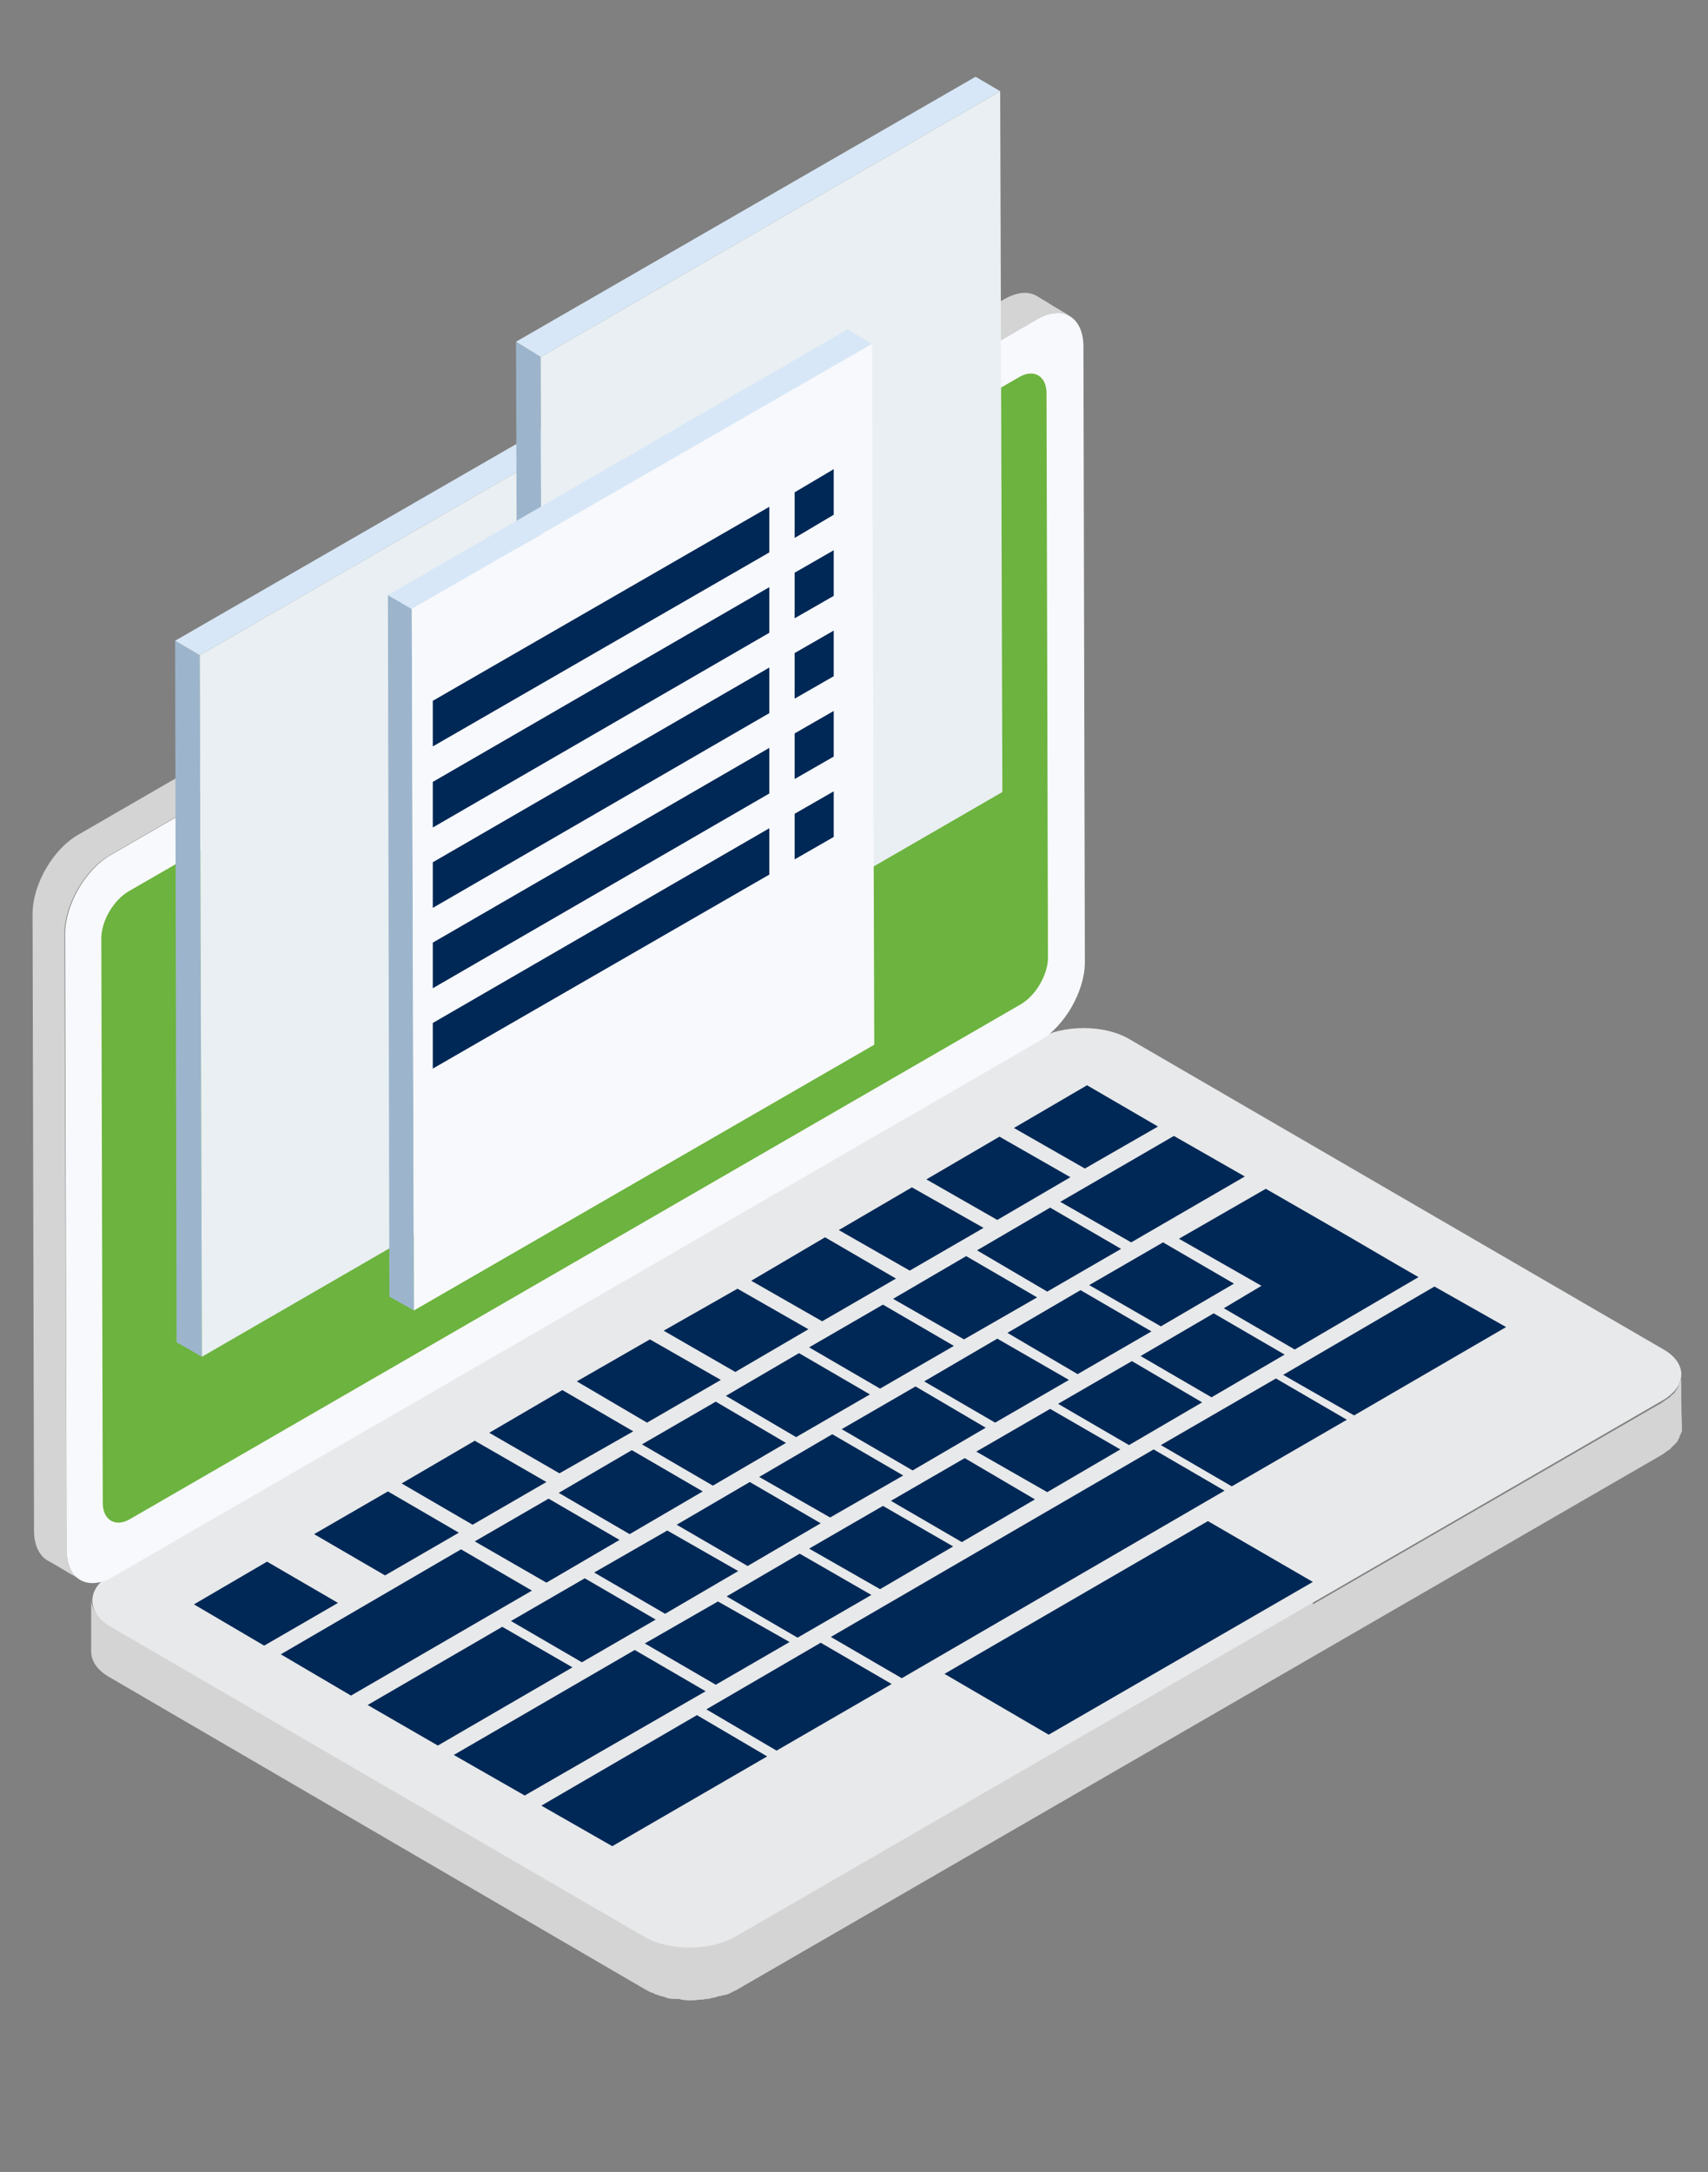 <?xml version="1.0" encoding="utf-8"?>
<!-- Generator: Adobe Illustrator 22.1.0, SVG Export Plug-In . SVG Version: 6.00 Build 0)  -->
<svg version="1.1" id="Layer_1" xmlns="http://www.w3.org/2000/svg" xmlns:xlink="http://www.w3.org/1999/xlink" x="0px" y="0px"
	 viewBox="0 0 236 300" style="enable-background:new 0 0 236 300;" xml:space="preserve">
<rect x="0" y="0" width="236" height="300" fill="#808080" stroke="none"/>
<style type="text/css">
	.st0{fill:#6CB33F;}
	.st1{fill:#D4D4D4;}
	.st2{fill:#E8E9EA;}
	.st3{fill:#002856;}
	.st4{fill:#F8F9FC;}
	.st5{enable-background:new    ;}
	.st6{fill:#9CB5CC;}
	.st7{fill:#D7E7F7;}
	.st8{fill:#E9EFF2;}
</style>
<g>
	<path class="st0" d="M142.4,49.9c2.1-1.3,3.9-0.2,3.9,2.2l0.2,80.1c0,2.5-1.8,5.5-3.9,6.7L16.3,211.9c-2.2,1.3-3.9,0.2-3.9-2.2
		l-0.1-80.1c0-2.5,1.8-5.5,3.9-6.7L142.4,49.9z"/>
	<g>
		<path class="st1" d="M232.3,189.9c0,0.1,0,0.1,0,0.3c0,0.1,0,0.1,0,0.3c0,0.1-0.1,0.1-0.1,0.2c0,0.1-0.1,0.2-0.1,0.3
			c0,0.1-0.1,0.1-0.1,0.2c-0.1,0.1-0.1,0.2-0.1,0.3c0,0.1-0.1,0.1-0.1,0.2c-0.1,0.1-0.1,0.2-0.2,0.3c-0.1,0.1-0.1,0.1-0.1,0.2
			c-0.1,0.1-0.2,0.3-0.4,0.4c-0.1,0.1-0.1,0.1-0.2,0.2c-0.1,0.1-0.1,0.1-0.2,0.2c-0.1,0.1-0.2,0.1-0.3,0.2c-0.1,0.1-0.2,0.1-0.3,0.2
			c-0.1,0.1-0.3,0.2-0.4,0.3l-48.3,27.9v-2.9l-10.7-6.2l15.4-8.9v-1.1l1,0.6l20.9-12.1v-7.3l-9.8-5.7l-2.2,1.3v-2.6l-3.3-1.9
			l-6.5-3.8l-11.4-6.6l-2.8,1.6v-3.3l-9.8-5.7l-2.2,1.3v-2.5l-9.8-5.7l-10.2,5.9v2.2l-2-1.1l-10.2,5.9v2.2l-2-1.1l-10.2,5.9v2.2
			l-2-1.1l-10.1,5.9v2.2l-2-1.1l-10.2,5.9v2.2l-2-1.1l-10.2,5.9v2.2l-2-1.1l-10.2,5.9v2.2l-2-1.1l-10.2,5.9v2.2l-2-1.1L43,212v7.3
			l5.7,3.3l-2.4,1.4v-2.5l-9.8-5.7l-10.2,5.9v7.3l9.8,5.7l2.2-1.3v2.5l9.8,5.7l2.2-1.3v2.5l9.8,5.7l2.2-1.3v2.5l9.8,5.7l2.2-1.3v2.6
			l9.8,5.7l21.5-12.5v-1.5l1.3,0.7l15.9-9.2v-1.7l1.5,0.8l5.8-3.4v2.8l10.7,6.2l-39.2,22.7c-0.4,0.2-0.8,0.4-1.3,0.6
			c-0.1,0.1-0.2,0.1-0.4,0.1c-0.3,0.1-0.6,0.2-0.9,0.3c-0.3,0.1-0.6,0.1-0.8,0.2c-0.4,0.1-0.8,0.1-1.1,0.2c-0.1,0-0.1,0-0.2,0
			c-0.5,0.1-1,0.1-1.5,0.1c-0.1,0-0.1,0-0.2,0c-0.5,0-1-0.1-1.5-0.1c-0.1,0-0.1,0-0.3,0c-0.5-0.1-1-0.1-1.4-0.3
			c-0.1,0-0.2,0-0.3-0.1c-0.4-0.1-0.8-0.2-1.3-0.4c-0.1,0-0.1,0-0.1-0.1c-0.5-0.2-0.9-0.4-1.4-0.6l-73.7-42.8
			c-1.8-1-2.6-2.3-2.6-3.6c0,2.5,0,4.8,0,7.3c0,1.3,0.8,2.6,2.6,3.6L89,274.7c0.4,0.2,0.8,0.5,1.3,0.6l0,0c0.1,0,0.1,0.1,0.1,0.1
			c0.3,0.1,0.6,0.2,0.9,0.3c0.1,0,0.3,0.1,0.4,0.1c0.1,0,0.2,0.1,0.3,0.1c0.1,0,0.1,0.1,0.3,0.1c0.3,0.1,0.6,0.1,0.9,0.1
			c0.1,0,0.2,0,0.3,0c0.1,0,0.1,0,0.2,0c0.1,0,0.3,0,0.4,0.1c0.3,0,0.6,0.1,0.9,0.1c0.1,0,0.1,0,0.2,0c0.1,0,0.1,0,0.2,0
			c0.1,0,0.3,0,0.4,0c0.4,0,0.6-0.1,1-0.1h0.1c0.1,0,0.1,0,0.2,0c0.3-0.1,0.6-0.1,0.8-0.1c0.1,0,0.2-0.1,0.4-0.1
			c0.3-0.1,0.5-0.1,0.8-0.2c0.1-0.1,0.4-0.1,0.5-0.1c0.1-0.1,0.3-0.1,0.4-0.1s0.2-0.1,0.4-0.1c0.4-0.1,0.8-0.4,1.3-0.6l128-74
			c0.1-0.1,0.2-0.1,0.3-0.2c0.1-0.1,0.1-0.1,0.1-0.1c0.1-0.1,0.2-0.1,0.3-0.2c0.1-0.1,0.2-0.1,0.3-0.2c0.1-0.1,0.1-0.1,0.2-0.2
			l0.1-0.1c0-0.1,0.1-0.1,0.1-0.1c0.1-0.1,0.2-0.2,0.4-0.4l0.1-0.1c0,0,0-0.1,0.1-0.1c0.1-0.1,0.1-0.2,0.2-0.4
			c0-0.1,0.1-0.1,0.1-0.1v-0.1c0.1-0.1,0.1-0.2,0.1-0.3c0-0.1,0.1-0.1,0.1-0.1l0,0c0-0.1,0.1-0.2,0.1-0.3c0-0.1,0.1-0.1,0.1-0.2
			c0,0,0,0,0-0.1c0-0.1,0-0.2,0-0.3c0-0.1,0-0.1,0-0.2v-0.1C232.3,194.7,232.3,192.3,232.3,189.9z"/>
		<g>
			<path class="st2" d="M229.7,186.3l-73.7-42.8c-3.4-2-9.1-2-12.6,0l-128,73.9c-3.5,2-3.5,5.3-0.1,7.3L89,267.5c3.4,2,9.1,2,12.6,0
				l128-74C233.2,191.5,233.2,188.2,229.7,186.3z"/>
			<g>
				<polygon class="st3" points="145.1,166.8 154.9,172.5 144.7,178.4 135,172.7 				"/>
			</g>
			<g>
				<polygon class="st3" points="160.7,171.6 170.5,177.3 160.4,183.2 150.5,177.5 				"/>
			</g>
			<g>
				<polygon class="st3" points="174.9,164.2 186.2,170.7 192.7,174.5 196,176.4 178.9,186.4 169.1,180.7 174.3,177.6 162.9,171.1 
									"/>
			</g>
			<g>
				<polygon class="st3" points="149.3,178.2 159.1,183.9 148.9,189.8 139.2,184.1 				"/>
			</g>
			<g>
				<polygon class="st3" points="198.2,177.7 208.1,183.3 187.1,195.5 177.3,189.9 				"/>
			</g>
			<g>
				<polygon class="st3" points="176.3,190.4 186.1,196.1 170.2,205.3 160.4,199.6 				"/>
			</g>
			<g>
				<polygon class="st3" points="145.1,194.6 154.8,200.2 144.7,206.1 134.9,200.5 				"/>
			</g>
			<g>
				<polygon class="st3" points="150.2,149.9 160,155.6 149.9,161.4 140.1,155.8 				"/>
			</g>
			<g>
				<polygon class="st3" points="138.1,157 147.9,162.6 137.8,168.5 128,162.9 				"/>
			</g>
			<g>
				<polygon class="st3" points="162.2,156.9 172,162.5 156.3,171.6 146.5,166 				"/>
			</g>
			<g>
				<polygon class="st3" points="126,164 135.9,169.6 125.7,175.5 115.9,169.9 				"/>
			</g>
			<g>
				<polygon class="st3" points="114,170.9 123.8,176.6 113.6,182.5 103.8,176.9 				"/>
			</g>
			<g>
				<polygon class="st3" points="133.5,173.5 143.3,179.2 133.2,185 123.4,179.4 				"/>
			</g>
			<g>
				<polygon class="st3" points="101.9,178 111.7,183.6 101.6,189.5 91.7,183.8 				"/>
			</g>
			<g>
				<polygon class="st3" points="122,180.2 131.8,185.9 121.6,191.8 111.8,186.1 				"/>
			</g>
			<g>
				<polygon class="st3" points="167.7,181.4 177.5,187.1 167.4,193 157.6,187.3 				"/>
			</g>
			<g>
				<polygon class="st3" points="89.8,185 99.6,190.6 89.4,196.5 79.7,190.8 				"/>
			</g>
			<g>
				<polygon class="st3" points="137.8,184.9 147.7,190.6 137.5,196.5 127.7,190.8 				"/>
			</g>
			<g>
				<polygon class="st3" points="110.4,186.9 120.2,192.6 110,198.5 100.3,192.8 				"/>
			</g>
			<g>
				<polygon class="st3" points="156.4,188 166.1,193.7 156,199.6 146.2,193.9 				"/>
			</g>
			<g>
				<polygon class="st3" points="126.5,191.5 136.2,197.2 126.1,203.1 116.3,197.4 				"/>
			</g>
			<g>
				<polygon class="st3" points="77.7,192 87.5,197.7 77.3,203.5 67.6,197.9 				"/>
			</g>
			<g>
				<polygon class="st3" points="98.9,193.6 108.6,199.3 98.5,205.2 88.7,199.5 				"/>
			</g>
			<g>
				<polygon class="st3" points="115,198.1 124.8,203.8 114.7,209.6 104.9,204 				"/>
			</g>
			<g>
				<polygon class="st3" points="65.6,199 75.5,204.7 65.3,210.6 55.5,204.9 				"/>
			</g>
			<g>
				<polygon class="st3" points="87.3,200.3 97.1,206 87,211.9 77.2,206.2 				"/>
			</g>
			<g>
				<polygon class="st3" points="133.3,201.4 143,207.1 132.9,213 123.1,207.3 				"/>
			</g>
			<g>
				<polygon class="st3" points="103.6,204.7 113.4,210.4 103.3,216.3 93.5,210.6 				"/>
			</g>
			<g>
				<polygon class="st3" points="53.6,206 63.4,211.7 53.2,217.6 43.4,211.9 				"/>
			</g>
			<g>
				<polygon class="st3" points="75.8,207 85.6,212.7 75.5,218.6 65.6,212.9 				"/>
			</g>
			<g>
				<polygon class="st3" points="122,208 131.7,213.6 121.6,219.5 111.8,213.9 				"/>
			</g>
			<g>
				<polygon class="st3" points="92.2,211.4 102,217 91.9,222.9 82.1,217.2 				"/>
			</g>
			<g>
				<polygon class="st3" points="110.5,214.6 120.4,220.3 110.2,226.2 100.4,220.5 				"/>
			</g>
			<g>
				<polygon class="st3" points="36.9,215.7 46.7,221.4 36.5,227.3 26.8,221.6 				"/>
			</g>
			<g>
				<polygon class="st3" points="80.8,218 90.6,223.7 80.4,229.6 70.6,223.9 				"/>
			</g>
			<g>
				<polygon class="st3" points="159.4,200.2 169.2,205.9 124.6,231.8 114.8,226.1 				"/>
			</g>
			<g>
				<polygon class="st3" points="99.2,221.2 109.1,226.8 98.9,232.7 89.1,227 				"/>
			</g>
			<g>
				<polygon class="st3" points="63.7,214 73.5,219.7 48.5,234.2 38.8,228.5 				"/>
			</g>
			<g>
				<polygon class="st3" points="166.9,210.1 181.4,218.5 144.9,239.6 130.5,231.2 				"/>
			</g>
			<g>
				<polygon class="st3" points="69.4,224.7 79.1,230.3 60.5,241.1 50.8,235.5 				"/>
			</g>
			<g>
				<polygon class="st3" points="113.4,226.9 123.2,232.6 107.3,241.8 97.6,236.1 				"/>
			</g>
			<g>
				<polygon class="st3" points="87.7,227.9 97.5,233.6 72.5,248 62.7,242.4 				"/>
			</g>
			<g>
				<polygon class="st3" points="96.3,236.9 106,242.6 84.6,255 74.8,249.4 				"/>
			</g>
		</g>
	</g>
	<g>
		<path class="st1" d="M147.1,43.2c-0.1-0.1-0.1-0.1-0.2-0.1c-0.6-0.4-1.2-0.7-1.8-1.1c-0.6-0.4-1.2-0.7-1.8-1.1
			c-1.2-0.7-2.7-0.6-4.5,0.4l-128,74c-3.5,2-6.3,6.9-6.3,10.9l0.2,85.2c0,2,0.7,3.4,1.8,4.1c1.5,0.8,3,1.8,4.5,2.6
			c-1.1-0.6-1.8-2-1.8-4.1L8.9,129c0-4,2.8-8.9,6.3-10.9l128.1-74c1.8-1,3.4-1.1,4.5-0.4C147.6,43.5,147.4,43.4,147.1,43.2z"/>
	</g>
	<g>
		<path class="st4" d="M143.3,44.1c3.5-2,6.3-0.4,6.4,3.6l0.2,85.2c0,4-2.8,8.9-6.3,10.9l-128,74c-3.5,2-6.3,0.4-6.4-3.6l-0.2-85.2
			c0-4,2.8-8.9,6.3-10.9L143.3,44.1z M144.8,132.3l-0.2-78c0-2.4-1.8-3.4-3.8-2.2l-123,71c-2.1,1.2-3.8,4.1-3.8,6.5l0.2,78
			c0,2.4,1.8,3.4,3.8,2.2l122.9-71C143.1,137.6,144.8,134.6,144.8,132.3L144.8,132.3z"/>
	</g>
</g>
<g>
	<g>
		<g class="st5">
			<g>
				<polygon class="st6" points="27.9,187.4 24.4,185.4 24.2,88.5 27.6,90.5 				"/>
			</g>
			<g>
				<polygon class="st7" points="27.6,90.5 24.2,88.5 87.7,51.9 91.1,53.8 				"/>
			</g>
			<g>
				<polygon class="st8" points="91.1,53.8 91.4,150.7 27.9,187.4 27.6,90.5 				"/>
			</g>
		</g>
	</g>
	<g>
		<g class="st5">
			<g>
				<polygon class="st6" points="75,146.1 71.6,144.1 71.3,47.2 74.7,49.3 				"/>
			</g>
			<g>
				<polygon class="st7" points="74.7,49.3 71.3,47.2 134.8,10.6 138.2,12.6 				"/>
			</g>
			<g>
				<polygon class="st8" points="138.2,12.6 138.5,109.4 75,146.1 74.7,49.3 				"/>
			</g>
		</g>
	</g>
	<g>
		<g>
			<g class="st5">
				<g>
					<polygon class="st6" points="57.2,181 53.8,179.1 53.6,82.2 56.9,84.1 					"/>
				</g>
				<g>
					<polygon class="st7" points="56.9,84.1 53.6,82.2 117.1,45.5 120.5,47.5 					"/>
				</g>
				<g>
					<polygon class="st4" points="120.5,47.5 120.8,144.3 57.2,181 56.9,84.1 					"/>
				</g>
			</g>
		</g>
		<g>
			<g>
				<g>
					<g>
						<polygon class="st3" points="59.8,119.1 59.8,125.4 106.3,98.5 106.3,92.2 						"/>
					</g>
					<g>
						<polygon class="st3" points="59.8,136.5 106.3,109.6 106.3,103.3 59.8,130.2 						"/>
					</g>
					<g>
						<polygon class="st3" points="59.8,147.6 106.3,120.8 106.3,114.4 59.8,141.3 						"/>
					</g>
					<g>
						<polygon class="st3" points="109.8,90.2 109.8,96.5 115.2,93.4 115.2,87.1 						"/>
					</g>
					<g>
						<polygon class="st3" points="109.8,101.3 109.8,107.6 115.2,104.5 115.2,98.2 						"/>
					</g>
					<g>
						<polygon class="st3" points="109.8,112.4 109.8,118.7 115.2,115.6 115.2,109.3 						"/>
					</g>
					<g>
						<polygon class="st3" points="59.8,96.8 59.8,103.1 106.3,76.3 106.3,70 						"/>
					</g>
					<g>
						<polygon class="st3" points="59.8,114.3 106.3,87.4 106.3,81.1 59.8,108 						"/>
					</g>
					<g>
						<polygon class="st3" points="109.8,68 109.8,74.3 115.2,71.1 115.2,64.8 						"/>
					</g>
					<g>
						<polygon class="st3" points="109.8,79.1 109.8,85.4 115.2,82.3 115.2,76 						"/>
					</g>
				</g>
			</g>
		</g>
	</g>
</g>
</svg>
